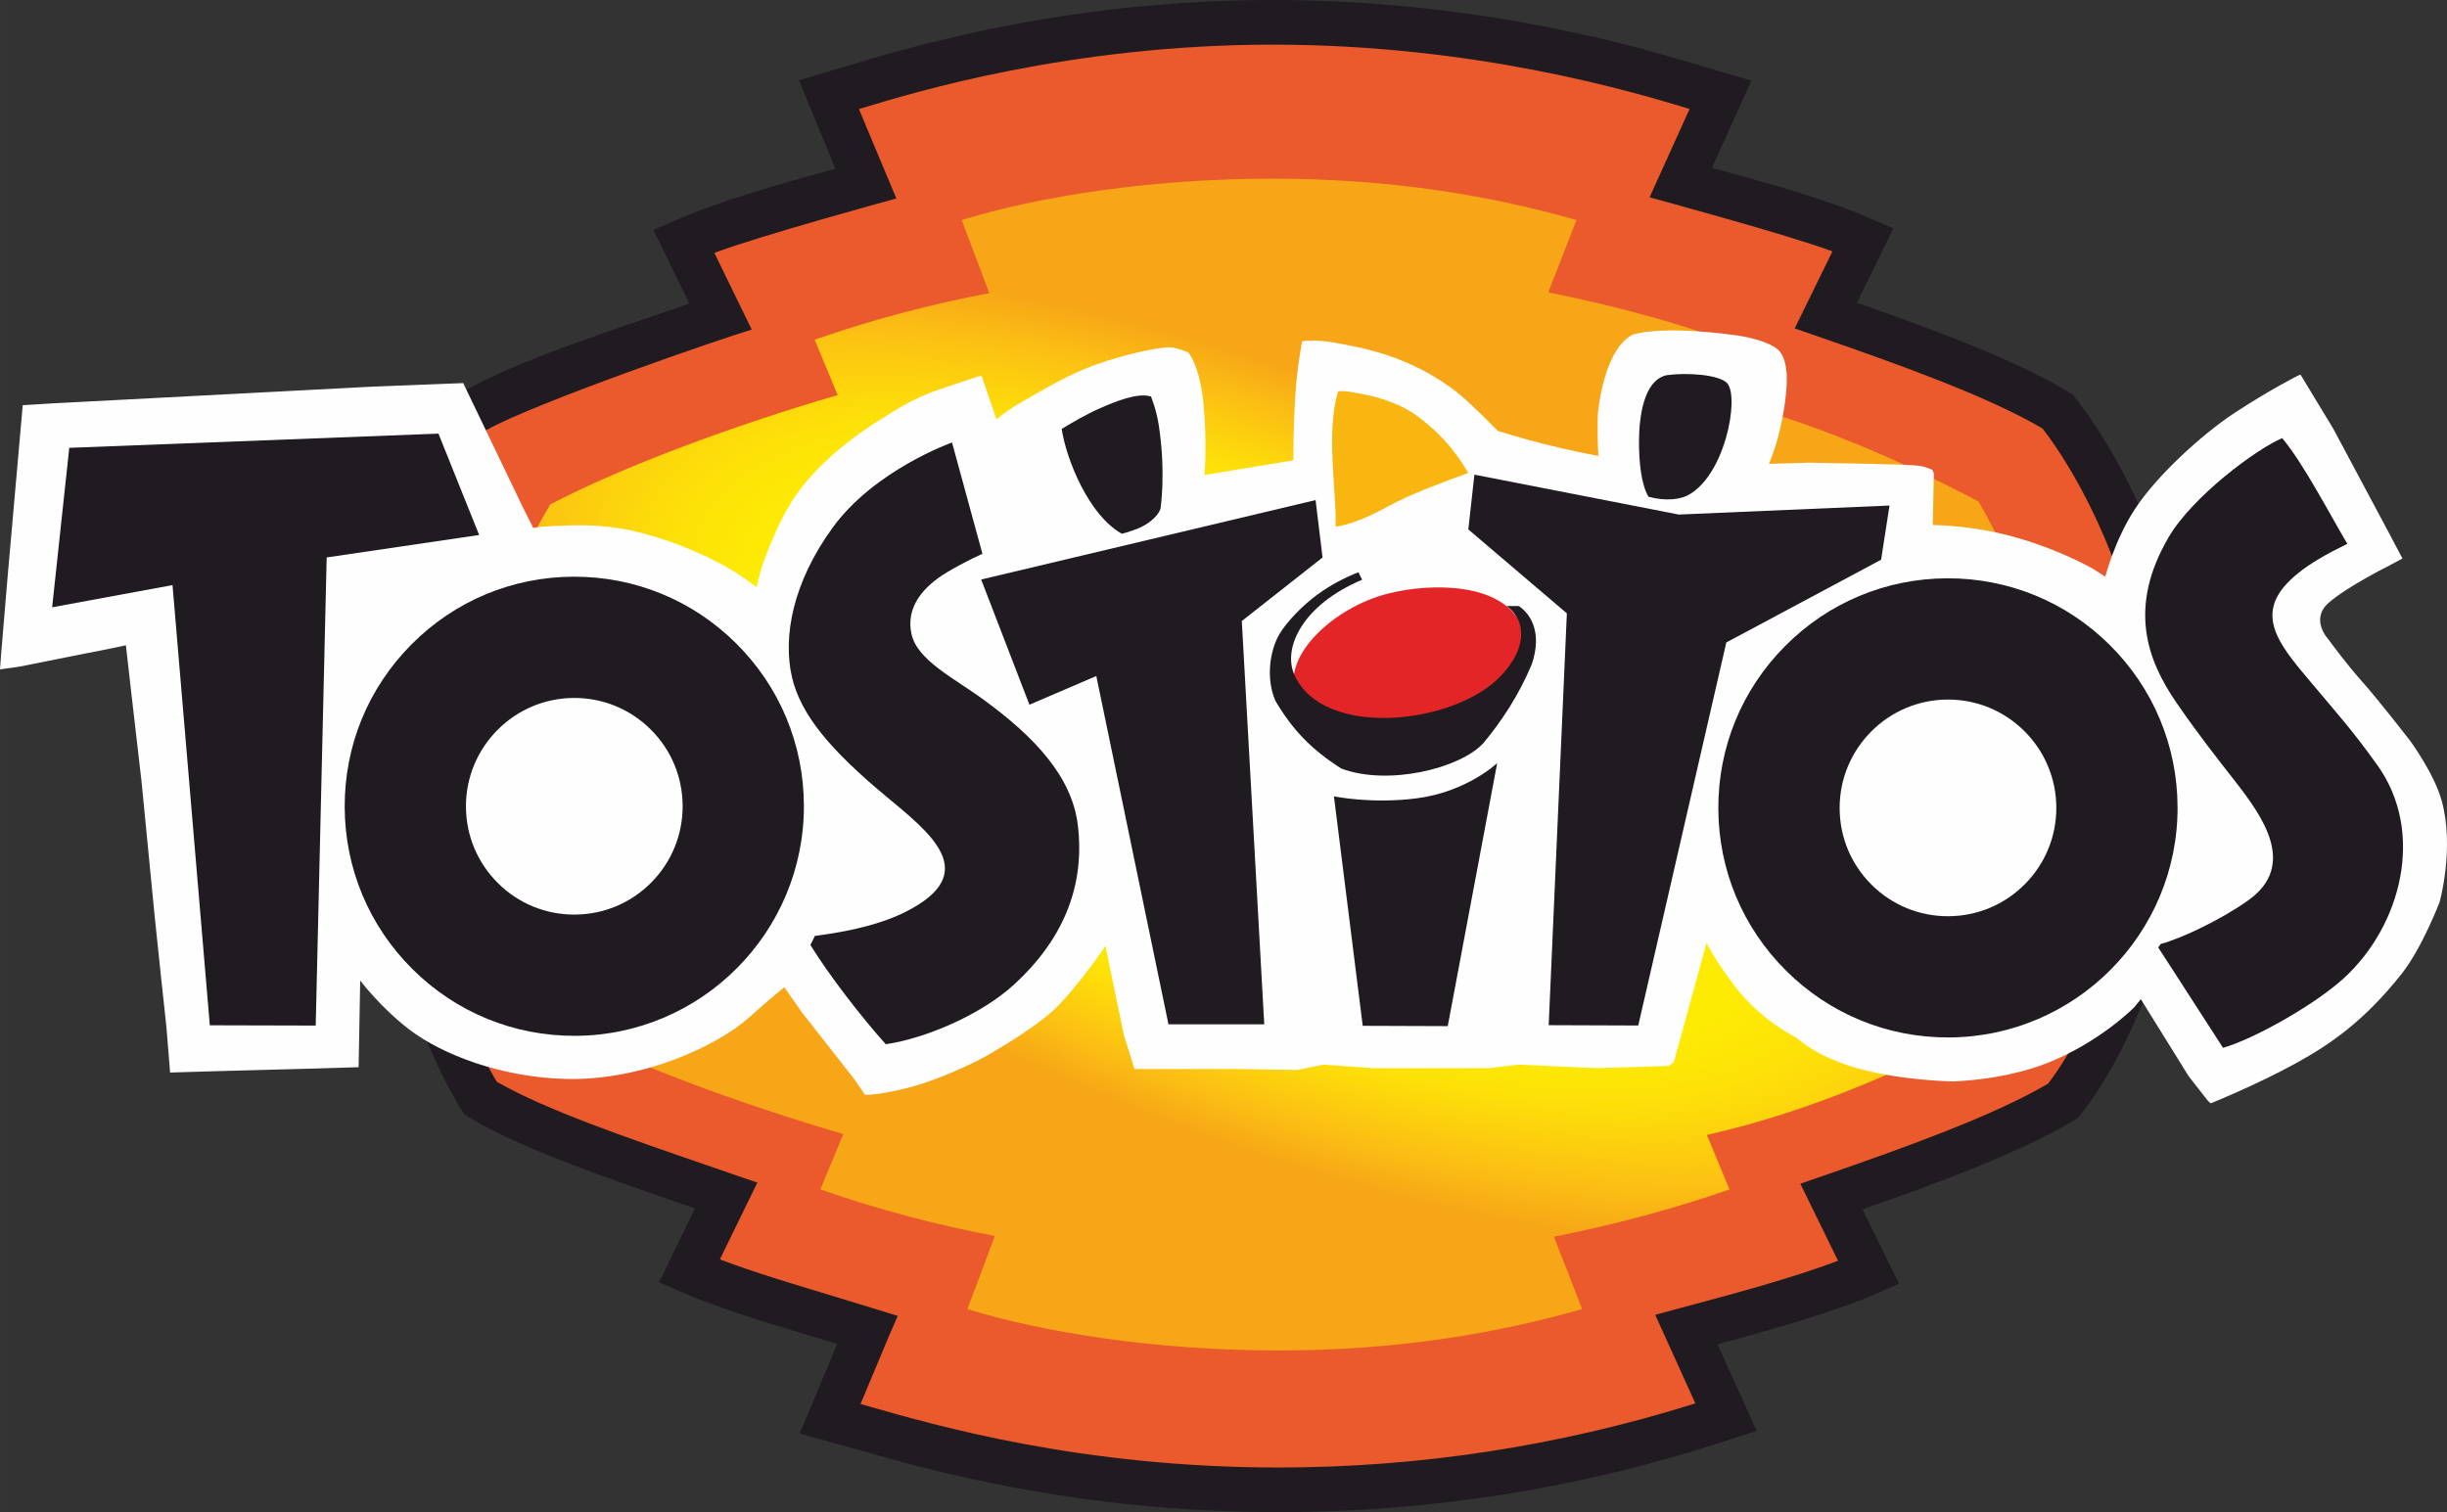 <?xml version="1.0" encoding="UTF-8"?> <svg xmlns="http://www.w3.org/2000/svg" xmlns:xlink="http://www.w3.org/1999/xlink" xmlns:xodm="http://www.corel.com/coreldraw/odm/2003" xml:space="preserve" width="200.898mm" height="124.168mm" version="1.1" style="shape-rendering:geometricPrecision; text-rendering:geometricPrecision; image-rendering:optimizeQuality; fill-rule:evenodd; clip-rule:evenodd" viewBox="0 0 200.545 123.951"><rect x="0" y="0" width="200.545" height="123.951" fill="#333333" stroke="none"/> <defs> <style type="text/css"> .fil3 {fill:#FEFEFE} .fil5 {fill:#F9B510} .fil0 {fill:#EA5A2C} .fil4 {fill:#E42527} .fil1 {fill:#1F1B20} .fil2 {fill:url(#id0)} </style> <radialGradient id="id0" gradientUnits="userSpaceOnUse" gradientTransform="matrix(0.841 0.841 -1.19 4.44089E-16 91 -25)" cx="103.715" cy="62.67" r="47.624" fx="103.715" fy="62.67"> <stop offset="0" style="stop-opacity:1; stop-color:#FDEB04"></stop> <stop offset="0.6" style="stop-opacity:1; stop-color:#FDEB04"></stop> <stop offset="0.702" style="stop-opacity:1; stop-color:#FDE008"></stop> <stop offset="0.89" style="stop-opacity:1; stop-color:#FBBD14"></stop> <stop offset="1" style="stop-opacity:1; stop-color:#F6A616"></stop> </radialGradient> </defs> <g id="Layer_x0020_1">  <g id="_688523408"> <path class="fil0" d="M178.03 61.296c0,-11.036 -5.178,-22.072 -9.457,-27.489 -4.448,-2.7 -11.677,-5.329 -19.069,-7.883l3.055 -6.241c-4.181,-1.806 -10.187,-3.365 -14.948,-4.65l3.258 -7.197c-3.089,-0.832 -17.264,-5.909 -36.547,-5.909 -19.281,0 -33.183,5.076 -36.276,5.906l3.049 7.281c-4.756,1.296 -10.759,2.872 -14.931,4.698l3.021 6.198c-7.392,2.558 -16.217,5.302 -20.666,8.001 -3.482,6.794 -9.35,16.245 -9.35,26.654l3.026 1.563c0,10.404 3.471,21.624 7.251,27.712 4.444,2.699 12.808,5.442 20.203,8.001l-3.022 6.198c4.172,1.826 10.174,3.398 14.584,4.814l-3.049 7.282c3.816,0.92 17.342,5.791 36.618,5.791 19.287,0 33.347,-4.871 36.552,-5.911l-3.257 -7.197c4.762,-1.284 10.764,-2.848 14.945,-4.657l-3.054 -6.236c7.393,-2.556 14.622,-5.185 19.07,-7.884 4.285,-5.416 8.534,-16.451 8.534,-27.486l0.46 -1.358z"></path> <path class="fil1" d="M170.085 32.612l-0.216 -0.275 -0.297 -0.178c-4.386,-2.663 -11.166,-5.167 -17.385,-7.339 0.676,-1.383 2.984,-6.101 2.984,-6.101l-1.852 -0.801c-3.681,-1.593 -8.724,-2.997 -13.021,-4.156 0.684,-1.512 3.239,-7.149 3.239,-7.149l-3.674 -1.083c-4.992,-1.513 -18.264,-5.53 -35.539,-5.53 -17.203,0 -30.294,4 -35.223,5.509 -0.003,0 -3.615,1.073 -3.615,1.073 0,0 2.241,5.476 2.982,7.25 -4.307,1.175 -9.384,2.597 -13.078,4.212l-1.838 0.804c0,0 2.272,4.661 2.944,6.041 -0.842,0.289 -1.825,0.626 -1.825,0.626 -6.531,2.212 -13.287,4.501 -17.155,6.845l-0.456 0.281 -1.734 3.299c-3.599,6.775 -8.084,15.213 -8.084,24.721l0 1.17c0,0 2.358,1.22 3.055,1.583 0.256,11.018 4.04,21.954 7.51,27.541l0.244 0.392 0.393 0.237c4.168,2.533 11.341,4.998 18.284,7.387 0,0 0.097,0.034 0.234,0.08 -0.676,1.382 -2.949,6.051 -2.949,6.051l1.838 0.801c3.089,1.351 7.144,2.569 10.721,3.641 0,0 1.148,0.354 2.038,0.626 -0.614,1.469 -3.072,7.339 -3.072,7.339l4.46 1.233c5.878,1.69 18.126,5.207 34.779,5.207 12.522,0 24.883,-1.975 36.748,-5.87l2.44 -0.801 -0.881 -1.955c0,0 -1.531,-3.38 -2.326,-5.136 4.299,-1.156 9.343,-2.56 13.022,-4.151l1.853 -0.806c0,0 -2.309,-4.715 -2.988,-6.1 6.218,-2.173 12.999,-4.677 17.387,-7.339l0.295 -0.181 0.213 -0.269c4.256,-5.382 8.852,-16.532 8.939,-28.339 0.077,-0.22 0.472,-1.386 0.472,-1.386l0 -0.319c0.002,-11.13 -5.116,-22.669 -9.87,-28.686zm5.746 29.76l0 0 0 0.284c0,10.312 -4.002,20.955 -7.955,26.139l-0.022 0.031 -0.033 0.016c-4.461,2.631 -11.85,5.273 -18.419,7.547 0,0 -1.521,0.528 -1.853,0.642 0.178,0.365 3.09,6.313 3.09,6.313l-0.2 0.075c-3.641,1.356 -8.112,2.562 -11.706,3.524 0,0 -2.697,0.729 -3.078,0.832 0.175,0.392 3.29,7.261 3.29,7.261l-0.209 0.065c-11.038,3.444 -22.465,5.19 -33.953,5.19 -16.135,0 -28.056,-3.426 -33.783,-5.072l-0.477 -0.131c0,0 2.284,-5.457 2.284,-5.46 0,0 0.628,-1.447 0.768,-1.767 -5.929,-1.817 -5.945,-1.823 -5.944,-1.82 -2.718,-0.815 -5.801,-1.743 -8.434,-2.736l-0.197 -0.077 2.206 -4.53c0,0 0.706,-1.441 0.862,-1.758 -4.132,-1.425 -4.143,-1.426 -4.138,-1.426 -6.516,-2.243 -13.251,-4.556 -17.175,-6.822l-0.039 -0.025 -0.029 -0.042c-3.253,-5.458 -6.754,-16.047 -6.754,-26.397l0 -1.057c-0.196,-0.099 -2.985,-1.54 -2.985,-1.54l0.008 -0.123c0.354,-8.202 4.378,-15.775 7.614,-21.858l1.25 -2.378 0.047 -0.028c4.161,-2.303 19.426,-7.552 21.741,-8.227 -0.182,-0.368 -3.064,-6.288 -3.064,-6.288 3.633,-1.371 14.234,-4.279 14.916,-4.462 -0.161,-0.384 -3.067,-7.325 -3.067,-7.325l0.205 -0.062c4.23,-1.292 17.115,-5.221 33.732,-5.221 16.665,0 29.662,3.92 33.932,5.208l0.21 0.064c0,0 -3.126,6.907 -3.279,7.243 0.749,0.211 11.346,3.071 14.985,4.432 0,0 -2.911,5.946 -3.093,6.314 0.335,0.117 1.854,0.641 1.854,0.641 6.577,2.273 13.966,4.92 18.428,7.546l0.032 0.019 0.023 0.029c4.209,5.472 8.782,15.89 8.871,25.844l0 0.032c-0.001,0 -0.439,1.282 -0.46,1.339z"></path> <path class="fil2" d="M168.073 62.942l0 0.421c-0.061,8.262 -1.912,14.865 -5.466,20.873 -5.931,3.12 -13.834,6.789 -22.723,8.796l1.855 4.462c-4.532,1.589 -9.442,2.893 -14.385,3.882l2.312 5.929c-6.801,1.932 -14.907,3.392 -24.914,3.392 -10.011,0 -19.187,-1.46 -25.47,-3.392l2.253 -5.995c-4.851,-0.912 -9.753,-2.22 -14.306,-3.816l1.889 -4.536c-8.239,-2.397 -17.564,-5.816 -23.563,-8.97 -3.617,-6.111 -5.737,-12.586 -5.737,-21.044l-0.46 -0.544c0,-8.463 2.119,-14.938 5.733,-21.048 6.003,-3.153 15.324,-6.57 23.56,-8.967l-1.885 -4.54c4.554,-1.593 9.451,-2.902 14.309,-3.816l-2.256 -5.991c6.282,-1.935 15.458,-3.393 25.469,-3.393 10.008,0 18.111,1.457 24.913,3.393l-2.311 5.93c4.942,0.983 9.852,2.289 14.382,3.877l-1.855 4.463c8.89,2.008 16.793,5.675 22.725,8.795 3.615,6.113 5.469,12.835 5.469,21.298l0.46 0.543z"></path> <path class="fil3" d="M141.995 27.446c0,0 -5.561,-0.8 -8.198,-0.012 -2.481,1.312 -2.848,6.603 -2.848,6.603 0,0 -0.065,1.768 0.056,3.331 -4.321,-0.773 -8.253,-2.049 -8.253,-2.049 0,0 -2.195,-2.252 -3.232,-3.075 -3.995,-3.175 -8.146,-3.78 -10.138,-4.154 -1.574,-0.295 -2.663,-0.113 -2.663,-0.113 0,0 -0.43,2.094 -0.574,4.615 -0.142,2.5 -0.142,4.498 -0.142,4.498l0 0.642 -7.29 1.204c0,0 0.235,-2.697 -0.088,-5.913 -0.312,-3.105 -1.242,-4.139 -1.242,-4.139 0,0 -0.948,-0.393 -1.4,-0.407 -0.841,-0.066 -3.67,0.512 -6.255,1.442 -2.109,0.761 -4.165,1.971 -6.344,3.241 -0.916,0.535 -1.719,1.217 -1.719,1.217l-1.206 -3.538 -0.192 -0.011c0,0 -1.246,0.417 -3.315,1.107 -2.423,0.807 -4.443,2.247 -4.443,2.247 0,0 -4.516,2.531 -7.195,6.288 -1.72,2.411 -2.947,6.205 -2.947,6.205l-0.364 1.458c0,0 -1.375,-1.103 -3.104,-2.004 -1.869,-0.973 -4.334,-1.991 -6.982,-2.606 -1.201,-0.282 -2.755,-0.441 -3.735,-0.46 -2.043,-0.035 -4.004,0.132 -4.004,0.132l-0.474 0.086 -0.875 -1.743 -2.677 -5.581 -2.191 -4.556 -7.57 0.298 -26.074 1.364 -2.455 0.15 -1.243 14.105 -0.528 6.307 -0.09 1.243 1.588 -0.225 8.05 -1.603 0.678 -0.151 0.438 3.865 0.846 7.326 1.078 11.068 0.521 4.972 0.442 4.111 0.298 3.684 3.525 -0.105 8.413 -0.226 3.511 -0.107 0.131 -7.107c0,0 1.655,2.206 3.999,4 2.77,2.117 7.587,3.93 12.829,4.069 6.267,0.166 12.415,-2.691 15.037,-5.035 1.894,-1.697 2.893,-2.483 2.893,-2.483l1.448 2.071 4.303 5.485 0.871 1.274c0,0 1.518,0 4.138,-0.76 2.696,-0.781 5.518,-2.277 5.518,-2.277 0,0 4.103,-2.272 5.948,-4.066 1.844,-1.795 4.095,-5.107 4.095,-5.107l1.495 7.253 0.883 2.833 4.946 0 3.47 0 4.912 0.075 2.167 -0.436 4.048 0.291 6.358 0 3.179 0 2.311 -0.291 6.504 0.291 5.89 -0.183 0.416 -0.315 2.683 -9.775c0,0 0.817,1.635 2.451,3.723 2.134,2.728 4.932,4.054 4.932,4.054 0,0 1.428,1.427 4.601,2.393 3.671,1.119 8.16,1.19 8.16,1.19 0,0 4.138,-0.069 7.795,-1.514 4.307,-1.71 7.103,-4.554 7.103,-4.554l0.551 -0.673 3.921 6.316 1.574 2.014 0.23 0.206c0,0 3.792,-1.521 7.034,-3.312 2.702,-1.495 5.517,-3.381 8.622,-7.312 1.667,-2.114 3.102,-5.861 3.102,-5.861 0,0 1.248,-4.42 0.175,-8.319 -0.614,-2.223 -2.579,-4.904 -2.579,-4.904 0,0 -2.627,-3.393 -3.904,-4.818 -1.411,-1.577 -2.792,-3.49 -2.792,-3.49 0,0 -1.554,-1.631 0.005,-3.007 1.508,-1.329 4.901,-3.018 4.901,-3.018l1.151 -0.619 -1.115 -2.113 -4.549 -8.516 -2.686 -4.438 -0.174 0.059c0,0 -2.316,1.154 -5.296,3.116 -2.507,1.651 -6.329,5.074 -8.166,7.933 -1.628,2.538 -2.367,5.446 -2.367,5.446l-1.056 -0.669c0,0 -3.414,-1.966 -7.852,-2.943 -2.734,-0.603 -5.23,-0.619 -5.23,-0.619l0.018 -0.736 0.069 -3.517 -0.14 -0.276c0,0 -0.523,-0.263 -1.183,-0.341 -1.031,-0.126 -8.932,-0.239 -8.932,-0.239l-3.265 0.095c0,0 0.469,-1.023 0.843,-2.546 0.66,-2.692 0.62,-4.29 0.62,-4.29 0,0 0.107,-1.946 -0.828,-2.62 -1.248,-0.884 -3.608,-1.118 -3.608,-1.118z"></path> <polygon class="fil1" points="25.874,84.065 26.772,45.693 39.269,43.853 35.933,35.544 5.676,36.709 4.273,49.779 14.138,47.96 17.195,84.042 "></polygon> <path class="fil1" d="M28.249 66.162c-0.02,-5.028 1.92,-9.762 5.462,-13.327 3.539,-3.57 8.259,-5.546 13.285,-5.564 5.024,-0.018 9.758,1.92 13.325,5.459 3.568,3.54 5.544,8.26 5.562,13.288 0.039,10.376 -8.368,18.848 -18.743,18.889 -5.029,0.018 -9.761,-1.921 -13.329,-5.461 -3.566,-3.541 -5.542,-8.259 -5.562,-13.284zm18.853 8.806l0 0c2.37,-0.009 4.597,-0.939 6.268,-2.623 1.669,-1.684 2.584,-3.919 2.576,-6.288 -0.009,-2.374 -0.941,-4.6 -2.623,-6.27 -1.685,-1.67 -3.921,-2.586 -6.29,-2.576 -4.895,0.018 -8.864,4.018 -8.847,8.913 0.011,2.374 0.945,4.599 2.627,6.269 1.681,1.672 3.914,2.584 6.288,2.576z"></path> <path class="fil1" d="M80.72 57.433c-2.553,-1.875 -5.565,-3.302 -6.026,-5.492 -0.464,-2.19 0.975,-3.861 2.887,-5.012 1.534,-0.921 2.935,-1.534 2.935,-1.534l-2.493 -9.125c0,0 -6.335,2.238 -9.783,6.979 -3.286,4.522 -4.086,8.953 -3.337,12.242 0.715,3.13 3.257,6.071 7.644,9.724 3.713,3.089 7.964,6.332 1.705,9.511 -2.539,1.29 -5.734,1.76 -7.468,1.99 -0.11,0.244 -0.245,0.489 -0.366,0.743 1.456,2.388 4.242,5.998 6.178,8.135 3.157,-0.459 7.763,-2.363 10.536,-4.913 3.811,-3.501 5.844,-7.837 5.197,-13.08 -0.491,-3.977 -3.579,-7.213 -7.611,-10.167z"></path> <polygon class="fil1" points="95.763,83.965 103.612,83.965 101.773,50.905 108.39,45.696 107.819,40.991 80.412,47.503 84.367,57.764 89.848,55.413 "></polygon> <path class="fil1" d="M94.963 34.827c-0.207,-1.327 -0.638,-2.328 -0.638,-2.328 -1.122,-0.327 -2.882,0.393 -4.27,1.009 -1.038,0.457 -2.127,1.1 -3.045,1.649 0.378,2.498 2.215,7.082 4.934,8.593 0.489,-0.121 0.767,-0.222 1.221,-0.391 0.587,-0.221 1.615,-0.801 1.943,-1.648 -0.001,0.001 0.463,-2.946 -0.145,-6.886z"></path> <path class="fil1" d="M116.088 65.441c-3.741,0.475 -6.766,-0.168 -6.766,-0.168l2.361 18.813 6.967 0.025 4.053 -21.563c0,0.002 -2.485,2.368 -6.615,2.892z"></path> <path class="fil4" d="M106.305 57.076c-1.414,-2.993 2.602,-7.005 7.022,-8.302 3.078,-0.901 8.863,-1.22 10.987,1.806 0.902,1.292 1.125,7.311 -7.425,9.013 -3.51,0.699 -8.763,1.336 -10.584,-2.517z"></path> <path class="fil1" d="M124.476 49.676l-1.011 0c1.223,0.797 2.111,2.993 -0.455,5.719 -3.799,4.036 -14.66,5.198 -16.948,-0.129 -0.931,-2.164 0.676,-5.682 5.575,-7.747l-0.307 -0.613c-1.149,0.459 -2.26,1.025 -3.367,1.835 -1.149,0.843 -2.527,2.219 -3.138,3.292 -0.745,1.303 -1.096,3.565 -0.3,5.411 1.376,2.334 2.917,3.978 5.407,5.555 3.821,1.433 9.711,0 11.622,-2.07 1.431,-1.7 2.916,-3.914 3.983,-6.477 0.902,-2.652 -0.142,-4.163 -1.061,-4.776z"></path> <polygon class="fil1" points="128.413,50.276 126.924,84.033 134.264,84.06 141.481,52.663 154.167,45.88 154.857,41.438 137.585,42.177 120.836,38.908 120.338,43.397 "></polygon> <path class="fil1" d="M141.587 31.447c-0.653,-0.763 -3.402,-0.925 -5.026,-0.688 -1.915,0.463 -2.228,3.582 -2.236,5.416 -0.008,1.664 0.185,3.564 0.779,4.542 1.467,0.397 2.655,0.201 3.272,-0.145 2.997,-1.645 4.163,-7.869 3.211,-9.125z"></path> <path class="fil1" d="M140.827 66.293c-0.019,-5.027 1.921,-9.758 5.462,-13.326 3.542,-3.567 8.259,-5.543 13.285,-5.564 5.029,-0.017 9.761,1.923 13.328,5.461 3.568,3.541 5.544,8.261 5.562,13.287 0.039,10.375 -8.371,18.848 -18.749,18.888 -5.023,0.02 -9.755,-1.919 -13.322,-5.46 -3.57,-3.541 -5.544,-8.259 -5.566,-13.286zm18.853 8.808l0 0c2.375,-0.01 4.599,-0.944 6.27,-2.626 1.67,-1.683 2.588,-3.915 2.578,-6.288 -0.014,-2.372 -0.944,-4.597 -2.628,-6.269 -1.686,-1.67 -3.913,-2.586 -6.29,-2.575 -4.891,0.018 -8.86,4.019 -8.841,8.912 0.009,2.374 0.939,4.599 2.623,6.271 1.684,1.671 3.918,2.586 6.288,2.576z"></path> <path class="fil1" d="M189.541 56.1c-2.362,-2.816 -4.614,-5.254 -2.388,-7.961 1.395,-1.694 3.927,-2.919 5.226,-3.561 -1.25,-2.08 -3.614,-6.627 -5.34,-8.665 -2.13,0.898 -7.347,4.786 -9.295,8.102 -3.399,5.795 -1.751,10.129 0.629,13.585 1.937,2.805 3.272,4.467 4.853,6.499 2.172,2.792 5.06,6.801 1.075,9.669 -2.163,1.558 -5.487,3.151 -7.212,3.607 -0.105,0.167 -0.089,0.098 -0.214,0.286 1.79,2.737 3.597,5.595 5.315,8.227 2.556,-0.729 7.516,-3.529 9.895,-5.7 4.762,-4.36 6.668,-12.01 2.75,-17.474 -2.1,-2.924 -3.072,-3.958 -5.294,-6.613z"></path> <path class="fil5" d="M116.301 34.211c1.498,1.156 2.772,2.41 4.033,4.553 -2.299,0.843 -4.802,1.77 -6.446,2.677 -1.988,1.099 -3.533,1.634 -4.431,1.722 0.117,-2.595 -0.816,-7.68 0.196,-11.031 0.084,-0.235 1.784,0.122 2.436,0.26 0,0 2.448,0.451 4.213,1.819z"></path> </g> </g> </svg> 